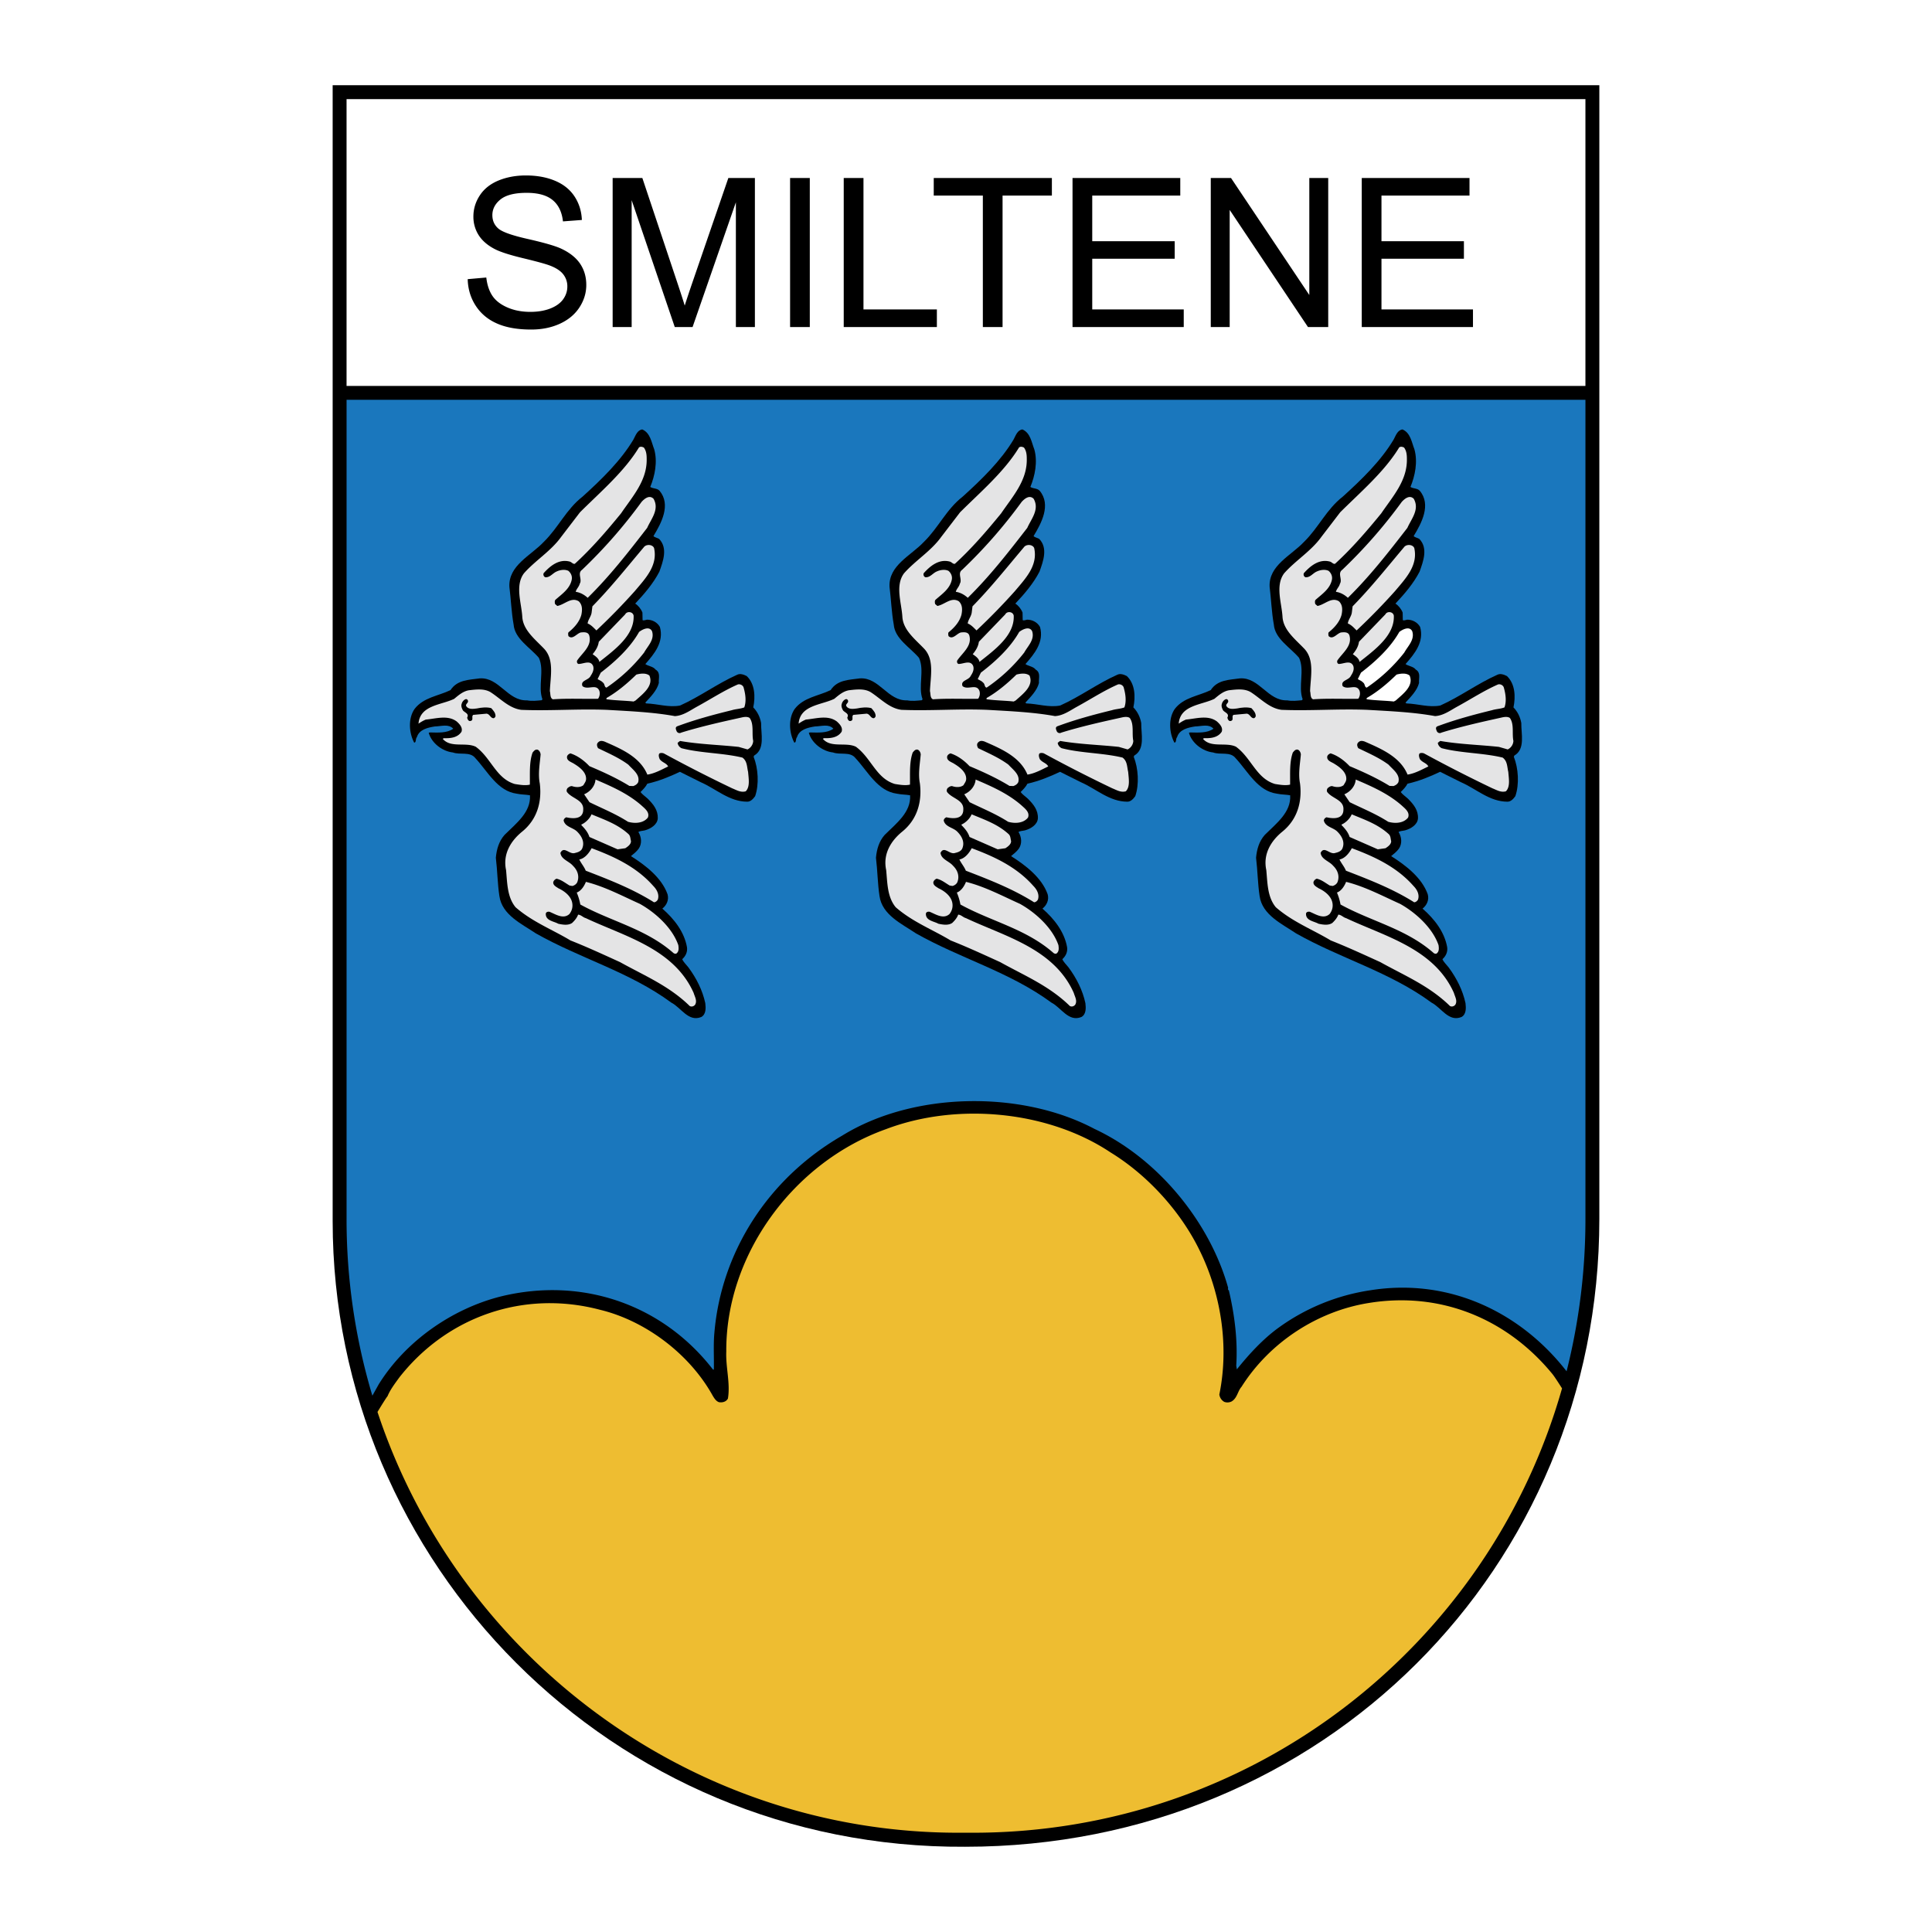 <svg xmlns="http://www.w3.org/2000/svg" width="2500" height="2500" viewBox="0 0 192.756 192.756"><g fill-rule="evenodd" clip-rule="evenodd"><path fill="#fff" d="M0 0h192.756v192.756H0V0z"/><path d="M159.566 8.504v113.113c0 34.76-27.533 62.635-63.272 62.635-35.316.221-63.105-28.34-63.105-62.42V8.504h126.377z"/><path fill="#fff" d="M34.576 38.503h123.602V9.889l-123.602.003v28.611z"/><path d="M46.662 27.851l1.856-.163c.086.745.291 1.354.613 1.832s.821.862 1.496 1.156c.675.294 1.437.439 2.282.439.751 0 1.413-.11 1.987-.332.575-.225 1.004-.53 1.285-.918.28-.391.422-.813.422-1.273a1.92 1.92 0 0 0-.409-1.223c-.27-.35-.717-.641-1.336-.876-.402-.155-1.281-.398-2.648-.727-1.364-.329-2.323-.637-2.87-.928-.71-.371-1.24-.834-1.589-1.385a3.406 3.406 0 0 1-.52-1.852c0-.748.211-1.451.637-2.102.426-.654 1.049-1.149 1.866-1.489.821-.336 1.728-.505 2.728-.505 1.104 0 2.074.176 2.919.533.841.353 1.489.875 1.942 1.564.45.689.696 1.472.73 2.344l-1.887.142c-.104-.938-.447-1.651-1.032-2.129-.585-.481-1.447-.72-2.59-.72-1.191 0-2.057.218-2.604.654-.543.436-.817.962-.817 1.575 0 .537.194.977.578 1.319.381.346 1.368.699 2.967 1.059 1.6.364 2.697.679 3.292.949.866.401 1.506.907 1.918 1.517.412.613.616 1.319.616 2.115 0 .793-.225 1.537-.679 2.237-.454.699-1.104 1.243-1.953 1.634-.848.388-1.804.582-2.863.582-1.347 0-2.476-.194-3.382-.589-.911-.391-1.624-.98-2.143-1.769-.514-.784-.787-1.677-.812-2.671zm14.462 4.778v-14.87h2.963l3.518 10.529c.326.979.564 1.714.71 2.201.17-.54.433-1.336.793-2.385l3.559-10.345h2.649v14.87h-1.897V20.183l-4.321 12.446h-1.776l-4.301-12.658v12.658h-1.897zm17.703 0v-14.87h1.966v14.87h-1.966zm5.352 0v-14.87h1.97v13.115h7.323v1.755h-9.293zm13.88 0V19.514H93.16v-1.755h11.786v1.755h-4.92v13.115h-1.967zm8.947 0v-14.87h10.75v1.755h-8.783v4.553h8.227v1.745h-8.227v5.062h9.129v1.755h-11.096zm13.793 0v-14.87h2.02l7.811 11.675V17.759h1.887v14.87h-2.02l-7.811-11.685v11.685h-1.887zm15.064 0v-14.87h10.75v1.755h-8.783v4.553h8.225v1.745h-8.225v5.062h9.129v1.755h-11.096z"/><path d="M155.844 138.52c-7.336 25.855-31.104 44.375-58.859 44.332h-1.387c-26.52 0-49.795-17.377-57.936-41.982.479-.787.925-1.502 1.002-1.57.269-.654.725-1.248 1.166-1.857 4.725-6.045 12.38-8.791 20.042-6.764 4.522 1.092 8.93 4.408 11.23 8.561.157.26.329.549.627.656.361.062.723-.045.896-.363.254-1.541-.23-3.111-.164-4.697-.059-9.637 6.698-18.881 15.91-22.172 7.137-2.717 16.216-1.83 22.427 2.312 3.75 2.295 7.012 5.945 8.857 9.715 2.111 4.244 3.012 9.49 1.998 14.443.045.307.219.58.5.734a.926.926 0 0 0 .723-.045c.566-.334.6-1.021.992-1.463 2.822-4.461 7.604-7.549 12.693-8.361 7.213-1.176 13.82 1.611 18.303 7.062.179.216.542.765.98 1.459z" fill="#eebd31"/><path d="M156.299 136.814c-4.584-5.893-11.719-9.348-19.592-8.082a20.842 20.842 0 0 0-9.102 3.703c-1.59 1.141-3.021 2.709-4.203 4.186l-.062-.365c.162-2.578-.178-5.125-.738-7.52-.158-.076-.031-.229-.094-.336-1.795-6.377-6.887-12.775-13.322-15.775-7.344-3.887-18.104-3.693-25.15.67-7.455 4.301-12.087 11.672-12.763 19.691-.112 1.205-.021 2.486-.054 3.66h-.079c-4.983-6.445-12.973-9.281-21.114-7.314-4.825 1.197-9.513 4.406-12.238 8.775l-.636 1.141a61.268 61.268 0 0 1-2.575-17.631V39.89h123.602v81.727a62.03 62.03 0 0 1-1.88 15.197z" fill="#1a77bd"/><path d="M65.275 44.844c.343 1.242.058 2.64-.4 3.738.282.189.675.111.926.379 1.175 1.4.166 3.252-.606 4.523.125.141.393.173.565.284.894.929.388 2.247.025 3.268-.6 1.161-1.481 2.196-2.41 3.184.298.189.58.535.721.896l.014.754c.126.063.283-.016.44-.046.519.001 1.021.253 1.287.725.421 1.493-.539 2.669-1.452 3.705.298.22.77.221 1.021.551.533.315.281.88.327 1.336-.19.754-.835 1.396-1.355 1.961l.094.079c1.131.033 2.246.428 3.377.21 1.965-.876 3.727-2.192 5.692-3.068.314-.157.676-.015.958.127.831.787.875 2.075.653 3.127.424.44.674.959.783 1.557-.018 1.084.419 2.608-.698 3.25l-.047.126c.453 1.132.56 2.75.149 3.927-.205.283-.457.549-.787.548-1.791-.003-3.108-1.278-4.63-1.941l-2.087-1.041c-1.054.5-2.091.923-3.254 1.188-.158.314-.441.596-.677.832.172.236.501.456.736.677.549.551 1.019 1.133.986 1.95-.048.644-.724 1.036-1.274 1.191-.22.062-.502.046-.66.171.313.503.375 1.163.028 1.665-.22.298-.503.518-.771.737 1.443.914 3.059 2.142 3.652 3.808.156.566-.096 1.1-.521 1.429 1.208 1.055 2.195 2.345 2.459 3.853.062.456-.111.864-.474 1.193.125.299.423.566.627.833.799 1.085 1.394 2.265 1.674 3.554.062.502.077 1.115-.396 1.381-1.289.531-2.008-.93-2.998-1.436-4.172-3.07-9.087-4.399-13.512-6.906-1.396-.945-3.374-1.829-3.637-3.729-.186-1.21-.199-2.561-.354-3.818.08-.848.302-1.633.868-2.276 1.149-1.145 2.644-2.257 2.537-3.954-.424-.079-.88-.064-1.319-.16-1.916-.255-2.886-2.205-4.125-3.542-.533-.692-1.523-.301-2.246-.57-1.036-.112-2.119-.915-2.415-1.968l.126-.031c.785.017 1.712.082 2.325-.373-.47-.504-1.178-.238-1.837-.224-.691.109-1.556.296-1.792 1.065-.158.172-.048.549-.269.549-.517-.959-.624-2.405.038-3.361.897-1.161 2.359-1.284 3.585-1.878.678-1.036 1.824-1.018 2.924-1.172 1.932-.122 2.776 2.267 4.708 2.192.502.095.974.033 1.477-.013l.062-.095c-.468-1.289.226-2.858-.353-4.132-.894-1.054-2.416-1.905-2.523-3.335-.217-1.21-.262-2.498-.417-3.739-.121-2.152 2.143-3.122 3.434-4.502 1.447-1.411 2.237-3.248 3.873-4.517 1.888-1.708 3.808-3.574 5.069-5.692.205-.377.379-.942.881-1.004.805.35.914 1.278 1.195 2z"/><path d="M64.519 45.754c.059 2.184-1.405 3.768-2.555 5.461-1.433 1.756-2.945 3.513-4.612 5.034-.205.047-.314-.174-.518-.221-1.068-.285-1.949.436-2.594 1.157-.063.157 0 .346.172.409.471.032.739-.422 1.132-.579.33-.157.817-.234 1.163-.061.282.236.407.582.328.912-.19.879-.961 1.396-1.622 1.976-.095.11-.063.314-.032.424l.219.189c.723-.125 1.384-.924 2.137-.467.392.362.359.896.265 1.352-.19.69-.678 1.255-1.26 1.726-.095.078-.048.283-.033.393.423.409.833-.266 1.242-.359.314-.031.707-.062.832.285.312 1.053-.663 1.727-1.198 2.511-.063.157.015.33.141.346.487.001 1.163-.422 1.445.191.125.361-.048.707-.238.989-.205.471-1.053.438-.819 1.035.533.425 1.367-.28 1.68.459a.899.899 0 0 1-.127.801c-1.446.028-3.032-.053-4.509.054-.298-.142-.219-.535-.297-.818.05-1.46.477-3.188-.636-4.29-.878-.913-2.023-1.81-2.115-3.098-.076-1.398-.748-3.144.166-4.367 1.133-1.286 2.69-2.209 3.714-3.637l1.874-2.447c2.062-2.054 4.422-4.06 5.888-6.477.157-.109.33-.062.487.017.234.315.281.708.28 1.1z" fill="#e4e4e5"/><path d="M65.203 49.761c.61 1.069-.239 2.01-.634 2.905-1.858 2.4-3.716 4.8-5.935 6.979-.345-.315-.753-.536-1.193-.599.048-.267.331-.502.395-.8.284-.439-.265-1.038.238-1.397a49.883 49.883 0 0 0 5.936-6.775c.297-.33.785-.722 1.193-.313zM65.256 54.678c.389 1.744-.854 3.03-1.925 4.3a63.801 63.801 0 0 1-3.825 3.92c-.267-.252-.518-.551-.878-.693.032-.361.331-.675.395-1.067l.08-.644c1.857-1.897 3.448-3.905 5.117-5.881.236-.345.879-.312 1.036.065zM63.216 61.429c.091 1.995-1.97 3.452-3.417 4.611-.062-.361-.407-.582-.674-.771.315-.376.552-.769.615-1.24l2.629-2.728c.189-.361.785-.28.847.128zM65.051 62.972c.281.849-.427 1.476-.789 2.135a16.452 16.452 0 0 1-3.746 3.496c-.236-.032-.157-.362-.361-.503-.156-.173-.36-.236-.533-.347l.316-.644c1.462-1.112 2.942-2.492 3.825-4.061.331-.251 1.007-.611 1.288-.076zM64.792 67.401c.438 1.038-.647 1.821-1.371 2.479l-.205.11c-.864-.096-1.822-.098-2.717-.226l.016-.125c1.069-.61 2.076-1.457 2.973-2.335.393-.109.959-.186 1.304.097z" fill="#e4e4e5"/><path d="M74.199 68.628c.172.613.28 1.32.059 1.948-.393.156-.849.155-1.242.28-1.854.452-3.693.951-5.454 1.607-.236.11-.111.346-.048.503.094.173.298.22.455.126 1.965-.609 3.992-1.061 6.035-1.512.204-.047.566-.109.786.049.454.629.201 1.54.357 2.294a.996.996 0 0 1-.567.847l-.88-.251c-1.931-.208-3.942-.259-5.842-.592-.11.062-.173.125-.251.188.015.22.188.44.391.535 1.963.506 4.115.463 6.078.938.487.362.438.928.563 1.431.046.628.217 1.477-.239 1.932-.503.141-.911-.127-1.351-.301a146.092 146.092 0 0 1-6.826-3.485c-.126-.047-.33-.063-.44.015-.11.157-.032.393.03.55.235.346.675.394.847.74-.676.329-1.352.705-2.075.813-.735-1.792-2.681-2.597-4.298-3.307-.22-.063-.424-.111-.628.108-.157.157-.095.393.015.565 1.036.505 2.072.947 3.013 1.64.486.535 1.176.992.986 1.746-.11.22-.283.313-.488.392l-.393-.016c-1.286-.788-2.636-1.403-3.986-1.971-.549-.583-1.208-1.055-1.898-1.276-.126.047-.283.141-.331.298-.08.456.455.566.721.755.518.315 1.192.819 1.175 1.495 0 .251-.158.424-.268.628-.299.235-.739.218-1.084.108-.173-.063-.346.062-.487.172-.11.11-.142.33-.032.44.501.629 1.679.757 1.583 1.762-.001.283-.127.534-.347.659-.346.22-.943.156-1.335.061-.126.047-.267.172-.268.33.156.628.894.677 1.317 1.071.455.44.784 1.022.562 1.635-.095.33-.44.455-.724.517-.566.219-1.113-.74-1.477-.003.078.66.862.819 1.254 1.291.439.425.658 1.007.437 1.604-.063.188-.283.361-.503.407l-.282-.047c-.424-.252-.801-.567-1.287-.678a.53.53 0 0 0-.331.33c-.048.33.313.487.517.629.612.284 1.271.788 1.379 1.495.062.408-.048.754-.285 1.067-.613.564-1.398.013-1.995-.224-.125-.016-.314 0-.361.172-.049.723.799.771 1.239 1.024.439.095.989.19 1.383-.076.251-.235.488-.517.598-.832.298.017.502.284.769.348 3.877 1.829 8.791 3.033 10.762 7.466.109.377.376.787.139 1.178-.142.174-.362.221-.534.125-2.07-2.029-4.581-3.057-6.951-4.38-1.632-.742-3.264-1.499-4.944-2.162-1.804-1.088-3.798-1.845-5.476-3.31-.846-1.022-.828-2.421-.951-3.709-.342-1.587.461-2.905 1.594-3.83 1.495-1.207 2.001-2.965 1.769-4.819-.187-.943.003-1.963.084-2.89-.016-.173-.11-.393-.298-.472-.251-.063-.393.157-.503.282-.347.958-.255 2.136-.273 3.204-.472.109-1.021.014-1.508-.065-1.868-.554-2.351-2.597-3.888-3.715-1.004-.489-2.498.152-3.297-.792l.11-.062c.66.017 1.367-.044 1.761-.641.142-.408-.171-.754-.469-1.022-.894-.677-2.057-.287-3.094-.194-.268.109-.503.25-.724.407.145-1.854 2.266-1.85 3.555-2.475.457-.376.897-.768 1.494-.861.707-.077 1.492-.186 2.136.192 1.004.646 1.851 1.606 3.075 1.766 2.843.115 5.687-.115 8.562 0 2.23.13 4.586.229 6.753.625.817-.045 1.494-.546 2.169-.922 1.384-.751 2.689-1.613 4.12-2.239.252-.067.534.106.581.341z" fill="#e4e4e5"/><path d="M46.69 69.911c.062.236-.283.314-.174.549.235.346.707.269 1.068.222.424-.093.99-.155 1.43-.029.219.252.439.472.422.817-.032.079-.11.188-.205.188-.298-.016-.36-.409-.675-.457l-1.351.123c-.205.188.093.534-.269.612-.188.031-.282-.142-.329-.331.22-.392-.188-.487-.407-.708-.125-.205-.234-.472-.124-.723.049-.232.474-.656.614-.263z"/><path d="M63.965 80.328c.377.347.879.708.673 1.242-.457.58-1.305.61-1.98.42-1.224-.788-2.558-1.324-3.845-1.956l-.533-.786c.582-.25 1.085-.799 1.134-1.475 1.586.68 3.187 1.374 4.551 2.555zM62.719 83.231c.188.189.172.456.234.691-.001.33-.331.549-.567.706l-.77.108-2.81-1.231c-.141-.456-.454-.833-.799-1.179v-.063c.409-.172.85-.611 1.007-1.019 1.289.538 2.608.98 3.705 1.987zM65.175 88.389c.361.362.627.865.453 1.368-.095.156-.221.25-.378.266-2.149-1.354-4.488-2.255-6.811-3.154-.156-.394-.454-.724-.642-1.117.566-.109.991-.673 1.228-1.128 2.229.835 4.457 1.845 6.15 3.765zM63.837 90.177c1.553.867 3.247 2.394 3.84 4.123.031.236.078.597-.143.785-.079.125-.283.062-.361-.017-2.744-2.409-6.215-3.138-9.274-4.825a5.566 5.566 0 0 0-.359-1.194c.44-.156.756-.658.914-1.066 1.899.475 3.625 1.405 5.383 2.194z" fill="#e4e4e5"/><path d="M103.197 44.844c.344 1.242.059 2.64-.398 3.738.281.189.674.111.926.379 1.174 1.4.166 3.252-.605 4.523.125.141.391.173.564.284.893.929.389 2.247.025 3.268-.6 1.161-1.48 2.196-2.41 3.184.299.189.58.535.721.896l.014.754c.127.063.283-.016.441-.046.518.001 1.02.253 1.285.725.422 1.493-.539 2.669-1.451 3.705.297.22.77.221 1.02.551.533.315.281.88.328 1.336-.189.754-.836 1.396-1.355 1.961l.094.079c1.131.033 2.246.428 3.377.21 1.967-.876 3.729-2.192 5.693-3.068.314-.157.676-.015.957.127.832.787.877 2.075.654 3.127.424.44.674.959.783 1.557-.018 1.084.418 2.608-.697 3.25l-.049.126c.453 1.132.561 2.75.15 3.927-.205.283-.457.549-.787.548-1.791-.003-3.107-1.278-4.631-1.941l-2.086-1.041c-1.055.5-2.092.923-3.254 1.188-.158.314-.441.596-.678.832.172.236.502.456.736.677.549.551 1.02 1.133.986 1.95-.049.644-.725 1.036-1.273 1.191-.221.062-.504.046-.66.171.312.503.375 1.163.027 1.665-.221.298-.504.518-.771.737 1.443.914 3.061 2.142 3.652 3.808.156.566-.096 1.1-.52 1.429 1.207 1.055 2.193 2.345 2.459 3.853.061.456-.113.864-.475 1.193.125.299.424.566.627.833.799 1.085 1.395 2.265 1.674 3.554.062.502.076 1.115-.395 1.381-1.289.531-2.01-.93-2.998-1.436-4.174-3.07-9.087-4.399-13.512-6.906-1.396-.945-3.374-1.829-3.637-3.729-.186-1.21-.199-2.561-.354-3.818.08-.848.302-1.633.869-2.276 1.149-1.145 2.643-2.257 2.537-3.954-.424-.079-.88-.064-1.319-.16-1.916-.255-2.886-2.205-4.125-3.542-.533-.692-1.523-.301-2.245-.57-1.037-.112-2.119-.915-2.416-1.968l.126-.031c.785.017 1.712.082 2.325-.373-.47-.504-1.178-.238-1.837-.224-.691.109-1.556.296-1.793 1.065-.157.172-.048.549-.268.549-.517-.959-.623-2.405.038-3.361.897-1.161 2.359-1.284 3.585-1.878.678-1.036 1.824-1.018 2.924-1.172 1.933-.122 2.776 2.267 4.708 2.192.502.095.974.033 1.477-.013l.063-.095c-.469-1.289.225-2.858-.354-4.132-.893-1.054-2.416-1.905-2.522-3.335-.218-1.21-.262-2.498-.417-3.739-.122-2.152 2.142-3.122 3.433-4.502 1.448-1.411 2.236-3.248 3.873-4.517 1.888-1.708 3.808-3.574 5.07-5.692.205-.377.377-.942.881-1.004.802.35.909 1.278 1.19 2z"/><path d="M102.441 45.754c.059 2.184-1.404 3.768-2.555 5.461-1.434 1.756-2.944 3.513-4.613 5.034-.204.047-.313-.174-.518-.221-1.067-.285-1.949.436-2.594 1.157-.063.157-.001.346.171.409.472.032.739-.422 1.132-.579.33-.157.817-.234 1.163-.061.282.236.407.582.328.912-.19.879-.961 1.396-1.622 1.976-.095.11-.063.314-.032.424l.22.189c.723-.125 1.384-.924 2.137-.467.392.362.359.896.264 1.352-.189.69-.678 1.255-1.26 1.726-.094.078-.047.283-.032.393.423.409.833-.266 1.241-.359.314-.031.707-.062.832.285.312 1.053-.663 1.727-1.198 2.511-.063.157.015.33.141.346.487.001 1.163-.422 1.444.191.125.361-.047.707-.237.989-.205.471-1.053.438-.818 1.035.533.425 1.368-.28 1.68.459a.902.902 0 0 1-.127.801c-1.446.028-3.033-.053-4.509.054-.298-.142-.219-.535-.297-.818.05-1.46.478-3.188-.636-4.29-.878-.913-2.023-1.81-2.115-3.098-.076-1.398-.748-3.144.166-4.367 1.133-1.286 2.69-2.209 3.714-3.637l1.875-2.447c2.062-2.054 4.422-4.06 5.887-6.477.158-.109.33-.062.488.017.235.315.282.708.28 1.1z" fill="#e4e4e5"/><path d="M103.125 49.761c.611 1.069-.238 2.01-.633 2.905-1.859 2.4-3.717 4.8-5.936 6.979-.345-.315-.753-.536-1.193-.599.047-.267.331-.502.394-.8.284-.439-.265-1.038.238-1.397a49.815 49.815 0 0 0 5.936-6.775c.299-.33.786-.722 1.194-.313zM103.18 54.678c.389 1.744-.855 3.03-1.926 4.3a64.075 64.075 0 0 1-3.824 3.92c-.268-.252-.518-.551-.879-.693.033-.361.332-.675.395-1.067l.08-.644c1.857-1.897 3.447-3.905 5.117-5.881.236-.345.88-.312 1.037.065zM101.139 61.429c.092 1.995-1.969 3.452-3.416 4.611-.062-.361-.408-.582-.674-.771.314-.376.551-.769.613-1.24l2.629-2.728c.189-.361.787-.28.848.128zM102.975 62.972c.281.849-.428 1.476-.789 2.135a16.473 16.473 0 0 1-3.746 3.496c-.236-.032-.156-.362-.359-.503-.158-.173-.361-.236-.533-.347l.314-.644c1.463-1.112 2.941-2.492 3.824-4.061.33-.251 1.007-.611 1.289-.076zM102.715 67.401c.438 1.038-.648 1.821-1.371 2.479l-.205.11c-.863-.096-1.822-.098-2.717-.226l.016-.125c1.07-.61 2.076-1.457 2.973-2.335.394-.109.958-.186 1.304.097z" fill="#e4e4e5"/><path d="M112.121 68.628c.172.613.281 1.32.061 1.948-.395.156-.85.155-1.242.28-1.855.452-3.693.951-5.455 1.607-.234.11-.109.346-.047.503.094.173.297.22.455.126 1.965-.609 3.992-1.061 6.035-1.512.205-.047.566-.109.785.049.455.629.201 1.54.357 2.294a.999.999 0 0 1-.568.847l-.879-.253c-1.932-.208-3.941-.259-5.842-.592-.111.062-.174.125-.252.188.016.22.188.44.393.535 1.961.506 4.113.463 6.076.938.486.362.438.928.562 1.431.047.628.217 1.477-.238 1.932-.504.141-.912-.127-1.352-.301a146.59 146.59 0 0 1-6.826-3.485c-.125-.047-.33-.063-.439.015-.109.157-.033.393.031.55.234.346.674.394.846.74-.676.329-1.352.705-2.074.813-.736-1.792-2.682-2.597-4.299-3.307-.219-.063-.424-.111-.629.108-.156.157-.094.393.016.565 1.035.505 2.072.947 3.012 1.64.486.535 1.178.992.986 1.746-.109.22-.283.313-.486.392l-.393-.016c-1.287-.788-2.637-1.403-3.987-1.971-.549-.583-1.208-1.055-1.898-1.276-.126.047-.283.141-.33.298-.08.456.454.566.721.755.518.315 1.192.819 1.175 1.495 0 .251-.158.424-.268.628-.299.235-.739.218-1.084.108-.173-.063-.346.062-.487.172-.11.11-.142.33-.033.44.501.629 1.679.757 1.583 1.762-.001.283-.127.534-.347.659-.346.22-.943.156-1.335.061-.126.047-.268.172-.268.33.156.628.894.677 1.317 1.071.455.44.783 1.022.562 1.635-.095.33-.44.455-.724.517-.565.219-1.114-.74-1.476-.003.077.66.862.819 1.254 1.291.439.425.658 1.007.437 1.604-.063.188-.284.361-.504.407l-.282-.047c-.424-.252-.8-.567-1.287-.678a.532.532 0 0 0-.331.33c-.047.33.313.487.518.629.612.284 1.271.788 1.379 1.495.062.408-.049.754-.285 1.067-.614.564-1.398.013-1.994-.224-.126-.016-.314 0-.362.172-.048.723.799.771 1.239 1.024.439.095.989.19 1.383-.076.252-.235.488-.517.599-.832.298.017.502.284.769.348 3.877 1.829 8.792 3.033 10.762 7.466.109.377.375.787.139 1.178-.141.174-.361.221-.533.125-2.07-2.029-4.582-3.057-6.951-4.38-1.633-.742-3.265-1.499-4.944-2.162-1.804-1.088-3.798-1.845-5.476-3.31-.847-1.022-.828-2.421-.952-3.709-.342-1.587.461-2.905 1.594-3.83 1.495-1.207 2-2.965 1.769-4.819-.187-.943.004-1.963.084-2.89-.015-.173-.109-.393-.297-.472-.251-.063-.393.157-.503.282-.347.958-.255 2.136-.273 3.204-.472.109-1.021.014-1.508-.065-1.868-.554-2.352-2.597-3.889-3.715-1.005-.489-2.498.152-3.297-.792l.11-.062c.66.017 1.367-.044 1.761-.641.143-.408-.171-.754-.469-1.022-.894-.677-2.057-.287-3.094-.194-.268.109-.503.25-.724.407.145-1.854 2.266-1.85 3.555-2.475.456-.376.897-.768 1.494-.861.707-.077 1.493-.186 2.136.192 1.004.646 1.851 1.606 3.076 1.766 2.843.115 5.687-.115 8.561 0 2.23.13 4.586.229 6.754.625.816-.045 1.492-.546 2.17-.922 1.383-.751 2.688-1.613 4.119-2.239.25-.065.531.108.578.343z" fill="#e4e4e5"/><path d="M84.613 69.911c.062.236-.283.314-.173.549.234.346.706.269 1.067.222.424-.093.99-.155 1.43-.029.219.252.438.472.422.817-.032.079-.11.188-.205.188-.298-.016-.36-.409-.675-.457l-1.351.123c-.204.188.093.534-.268.612-.188.031-.282-.142-.329-.331.221-.392-.188-.487-.407-.708-.124-.202-.234-.469-.124-.72.048-.235.473-.659.613-.266z"/><path d="M101.889 80.328c.377.347.879.708.674 1.242-.457.58-1.307.61-1.98.42-1.225-.788-2.559-1.324-3.845-1.956l-.533-.786c.582-.25 1.085-.799 1.134-1.475 1.585.68 3.184 1.374 4.55 2.555zM100.643 83.231c.188.189.172.456.234.691-.002.33-.332.549-.568.706l-.77.108-2.809-1.231c-.141-.456-.454-.833-.799-1.179v-.063c.409-.172.85-.611 1.008-1.019 1.288.538 2.606.98 3.704 1.987zM103.098 88.389c.361.362.627.865.453 1.368-.094.156-.221.25-.377.266-2.15-1.354-4.488-2.255-6.812-3.154-.156-.394-.454-.724-.642-1.117.566-.109.991-.673 1.228-1.128 2.228.835 4.458 1.845 6.15 3.765zM101.76 90.177c1.553.867 3.248 2.394 3.84 4.123.031.236.078.597-.143.785-.078.125-.281.062-.361-.017-2.744-2.409-6.215-3.138-9.274-4.825a5.51 5.51 0 0 0-.359-1.194c.44-.156.755-.658.913-1.066 1.899.475 3.626 1.405 5.384 2.194z" fill="#e4e4e5"/><path d="M141.121 44.844c.344 1.242.057 2.64-.4 3.738.283.189.676.111.926.379 1.176 1.4.168 3.252-.605 4.523.125.141.393.173.564.284.895.929.389 2.247.025 3.268-.598 1.161-1.48 2.196-2.408 3.184.297.189.58.535.721.896l.014.754c.125.063.283-.016.439-.046.52.001 1.021.253 1.287.725.422 1.493-.539 2.669-1.453 3.705.299.22.77.221 1.021.551.533.315.281.88.326 1.336-.189.754-.834 1.396-1.354 1.961l.094.079c1.131.033 2.246.428 3.377.21 1.965-.876 3.727-2.192 5.691-3.068.314-.157.676-.015.959.127.83.787.875 2.075.654 3.127.422.44.672.959.781 1.557-.018 1.084.42 2.608-.697 3.25l-.047.126c.453 1.132.561 2.75.148 3.927-.203.283-.455.549-.785.548-1.791-.003-3.107-1.278-4.631-1.941l-2.088-1.041c-1.053.5-2.09.923-3.254 1.188-.156.314-.439.596-.676.832.172.236.502.456.736.677.549.551 1.02 1.133.986 1.95-.049.644-.725 1.036-1.275 1.191-.221.062-.502.046-.66.171.312.503.375 1.163.029 1.665-.221.298-.504.518-.771.737 1.443.914 3.059 2.142 3.652 3.808.156.566-.096 1.1-.521 1.429 1.207 1.055 2.195 2.345 2.459 3.853.062.456-.111.864-.473 1.193.125.299.422.566.627.833.799 1.085 1.393 2.265 1.674 3.554.061.502.076 1.115-.396 1.381-1.289.531-2.008-.93-2.998-1.436-4.172-3.07-9.086-4.399-13.512-6.906-1.395-.945-3.373-1.829-3.637-3.729-.186-1.21-.199-2.561-.354-3.818.08-.848.301-1.633.869-2.276 1.148-1.145 2.643-2.257 2.535-3.954-.424-.079-.879-.064-1.318-.16-1.916-.255-2.887-2.205-4.125-3.542-.533-.692-1.523-.301-2.246-.57-1.035-.112-2.117-.915-2.414-1.968l.125-.031c.785.017 1.713.082 2.326-.373-.471-.504-1.178-.238-1.838-.224-.691.109-1.555.296-1.793 1.065-.156.172-.047.549-.268.549-.518-.959-.623-2.405.037-3.361.898-1.161 2.359-1.284 3.586-1.878.678-1.036 1.824-1.018 2.924-1.172 1.932-.122 2.775 2.267 4.709 2.192.502.095.973.033 1.477-.013l.062-.095c-.469-1.289.225-2.858-.354-4.132-.893-1.054-2.416-1.905-2.523-3.335-.217-1.21-.262-2.498-.416-3.739-.121-2.152 2.143-3.122 3.434-4.502 1.447-1.411 2.236-3.248 3.873-4.517 1.887-1.708 3.809-3.574 5.068-5.692.205-.377.379-.942.883-1.004.801.35.911 1.278 1.192 2z"/><path d="M140.365 45.754c.059 2.184-1.406 3.768-2.555 5.461-1.434 1.756-2.945 3.513-4.613 5.034-.205.047-.314-.174-.518-.221-1.068-.285-1.949.436-2.594 1.157-.064.157-.002.346.172.409.471.032.738-.422 1.131-.579.33-.157.818-.234 1.164-.061.281.236.406.582.328.912-.191.879-.961 1.396-1.623 1.976-.094.11-.062.314-.031.424l.219.189c.723-.125 1.385-.924 2.137-.467.393.362.361.896.266 1.352-.189.69-.678 1.255-1.26 1.726-.096.078-.049.283-.033.393.424.409.834-.266 1.242-.359.314-.031.707-.062.832.285.312 1.053-.664 1.727-1.199 2.511-.062.157.016.33.141.346.488.001 1.164-.422 1.445.191.125.361-.049.707-.238.989-.205.471-1.053.438-.818 1.035.533.425 1.367-.28 1.68.459a.895.895 0 0 1-.127.801c-1.445.028-3.031-.053-4.508.054-.299-.142-.219-.535-.297-.818.049-1.46.477-3.188-.637-4.29-.877-.913-2.021-1.81-2.113-3.098-.076-1.398-.748-3.144.164-4.367 1.135-1.286 2.691-2.209 3.715-3.637l1.873-2.447c2.062-2.054 4.424-4.06 5.889-6.477.156-.109.33-.062.486.017.235.315.28.708.28 1.1z" fill="#e4e4e5"/><path d="M141.049 49.761c.609 1.069-.24 2.01-.635 2.905-1.857 2.4-3.717 4.8-5.936 6.979-.344-.315-.752-.536-1.191-.599.047-.267.33-.502.393-.8.285-.439-.264-1.038.238-1.397a49.883 49.883 0 0 0 5.936-6.775c.298-.33.787-.722 1.195-.313zM141.102 54.678c.389 1.744-.854 3.03-1.924 4.3a64.112 64.112 0 0 1-3.826 3.92c-.266-.252-.516-.551-.877-.693.031-.361.33-.675.395-1.067l.08-.644c1.857-1.897 3.447-3.905 5.115-5.881.236-.345.88-.312 1.037.065zM139.062 61.429c.09 1.995-1.971 3.452-3.418 4.611-.062-.361-.406-.582-.674-.771.314-.376.551-.769.615-1.24l2.629-2.728c.19-.361.786-.28.848.128z" fill="#e4e4e5"/><path d="M140.896 62.972c.281.849-.426 1.476-.789 2.135a16.464 16.464 0 0 1-3.744 3.496c-.236-.032-.158-.362-.361-.503-.156-.173-.361-.236-.533-.347l.316-.644c1.463-1.112 2.941-2.492 3.824-4.061.33-.251 1.006-.611 1.287-.076zM140.637 67.401c.439 1.038-.646 1.821-1.371 2.479l-.203.11c-.865-.096-1.822-.098-2.719-.226l.018-.125c1.068-.61 2.076-1.457 2.973-2.335.392-.109.958-.186 1.302.097z" fill="#fff"/><path d="M150.045 68.628c.172.613.279 1.32.059 1.948-.393.156-.848.155-1.242.28-1.854.452-3.693.951-5.453 1.607-.236.11-.111.346-.049.503.094.173.299.22.455.126 1.967-.609 3.994-1.061 6.035-1.512.205-.047.566-.109.787.049.453.629.201 1.54.355 2.294a.993.993 0 0 1-.566.847l-.879-.253c-1.932-.208-3.943-.259-5.844-.592-.109.062-.172.125-.25.188.014.22.188.44.391.535 1.963.506 4.115.463 6.078.938.486.362.438.928.562 1.431.045.628.217 1.477-.24 1.932-.502.141-.91-.127-1.35-.301a146.59 146.59 0 0 1-6.826-3.485c-.127-.047-.33-.063-.441.015-.109.157-.031.393.031.55.234.346.676.394.848.74-.678.329-1.354.705-2.076.813-.734-1.792-2.682-2.597-4.297-3.307-.221-.063-.424-.111-.629.108-.158.157-.096.393.014.565 1.037.505 2.072.947 3.014 1.64.486.535 1.176.992.986 1.746-.111.22-.283.313-.488.392l-.393-.016c-1.285-.788-2.637-1.403-3.986-1.971-.549-.583-1.207-1.055-1.898-1.276-.125.047-.283.141-.33.298-.08.456.455.566.721.755.518.315 1.193.819 1.176 1.495 0 .251-.158.424-.268.628-.299.235-.738.218-1.084.108-.174-.063-.346.062-.488.172-.109.11-.141.33-.031.44.5.629 1.678.757 1.582 1.762 0 .283-.127.534-.346.659-.346.22-.943.156-1.336.061-.125.047-.268.172-.268.33.156.628.895.677 1.316 1.071.455.44.785 1.022.562 1.635-.094.33-.439.455-.723.517-.566.219-1.113-.74-1.477-.003.078.66.861.819 1.254 1.291.439.425.658 1.007.438 1.604-.064.188-.285.361-.504.407l-.283-.047c-.424-.252-.799-.567-1.287-.678a.528.528 0 0 0-.33.33c-.047.33.314.487.518.629.611.284 1.271.788 1.379 1.495.062.408-.049.754-.285 1.067-.613.564-1.396.013-1.994-.224-.125-.016-.314 0-.361.172-.049.723.799.771 1.238 1.024.441.095.99.19 1.383-.076.252-.235.488-.517.6-.832.297.017.502.284.768.348 3.877 1.829 8.791 3.033 10.764 7.466.107.377.375.787.139 1.178-.143.174-.363.221-.535.125-2.07-2.029-4.58-3.057-6.949-4.38-1.633-.742-3.266-1.499-4.945-2.162-1.805-1.088-3.797-1.845-5.477-3.31-.846-1.022-.828-2.421-.951-3.709-.342-1.587.461-2.905 1.596-3.83 1.494-1.207 2-2.965 1.768-4.819-.188-.943.004-1.963.084-2.89-.016-.173-.109-.393-.297-.472-.252-.063-.393.157-.504.282-.348.958-.256 2.136-.273 3.204-.471.109-1.021.014-1.508-.065-1.867-.554-2.352-2.597-3.889-3.715-1.004-.489-2.498.152-3.297-.792l.109-.062c.66.017 1.367-.044 1.762-.641.143-.408-.172-.754-.469-1.022-.895-.677-2.059-.287-3.096-.194-.266.109-.502.25-.723.407.145-1.854 2.266-1.85 3.555-2.475.457-.376.896-.768 1.494-.861.707-.077 1.492-.186 2.137.192 1.004.646 1.85 1.606 3.074 1.766 2.844.115 5.688-.115 8.562 0 2.23.13 4.586.229 6.752.625.818-.045 1.494-.546 2.17-.922 1.385-.751 2.689-1.613 4.121-2.239.248-.065.531.108.578.343z" fill="#e4e4e5"/><path d="M122.537 69.911c.062.236-.283.314-.174.549.234.346.705.269 1.066.222.426-.093.99-.155 1.43-.029.221.252.439.472.424.817-.033.079-.111.188-.205.188-.299-.016-.361-.409-.676-.457l-1.35.123c-.205.188.092.534-.27.612-.188.031-.281-.142-.328-.331.221-.392-.188-.487-.408-.708-.125-.205-.234-.472-.123-.723.048-.232.473-.656.614-.263z"/><path d="M139.812 80.328c.375.347.877.708.672 1.242-.457.58-1.305.61-1.98.42-1.223-.788-2.557-1.324-3.844-1.956l-.533-.786c.582-.25 1.086-.799 1.135-1.475 1.584.68 3.185 1.374 4.55 2.555zM138.564 83.231c.189.189.172.456.234.691 0 .33-.33.549-.566.706l-.77.108-2.811-1.231c-.141-.456-.453-.833-.799-1.179v-.063c.41-.172.85-.611 1.008-1.019 1.288.538 2.607.98 3.704 1.987zM141.021 88.389c.361.362.627.865.453 1.368-.096.156-.221.25-.379.266-2.148-1.354-4.488-2.255-6.811-3.154-.156-.394-.453-.724-.643-1.117.566-.109.992-.673 1.229-1.128 2.23.835 4.458 1.845 6.151 3.765zM139.684 90.177c1.553.867 3.246 2.394 3.84 4.123.031.236.078.597-.143.785-.08.125-.283.062-.361-.017-2.744-2.409-6.215-3.138-9.275-4.825a5.56 5.56 0 0 0-.357-1.194c.439-.156.754-.658.912-1.066 1.899.475 3.626 1.405 5.384 2.194z" fill="#e4e4e5"/></g></svg>